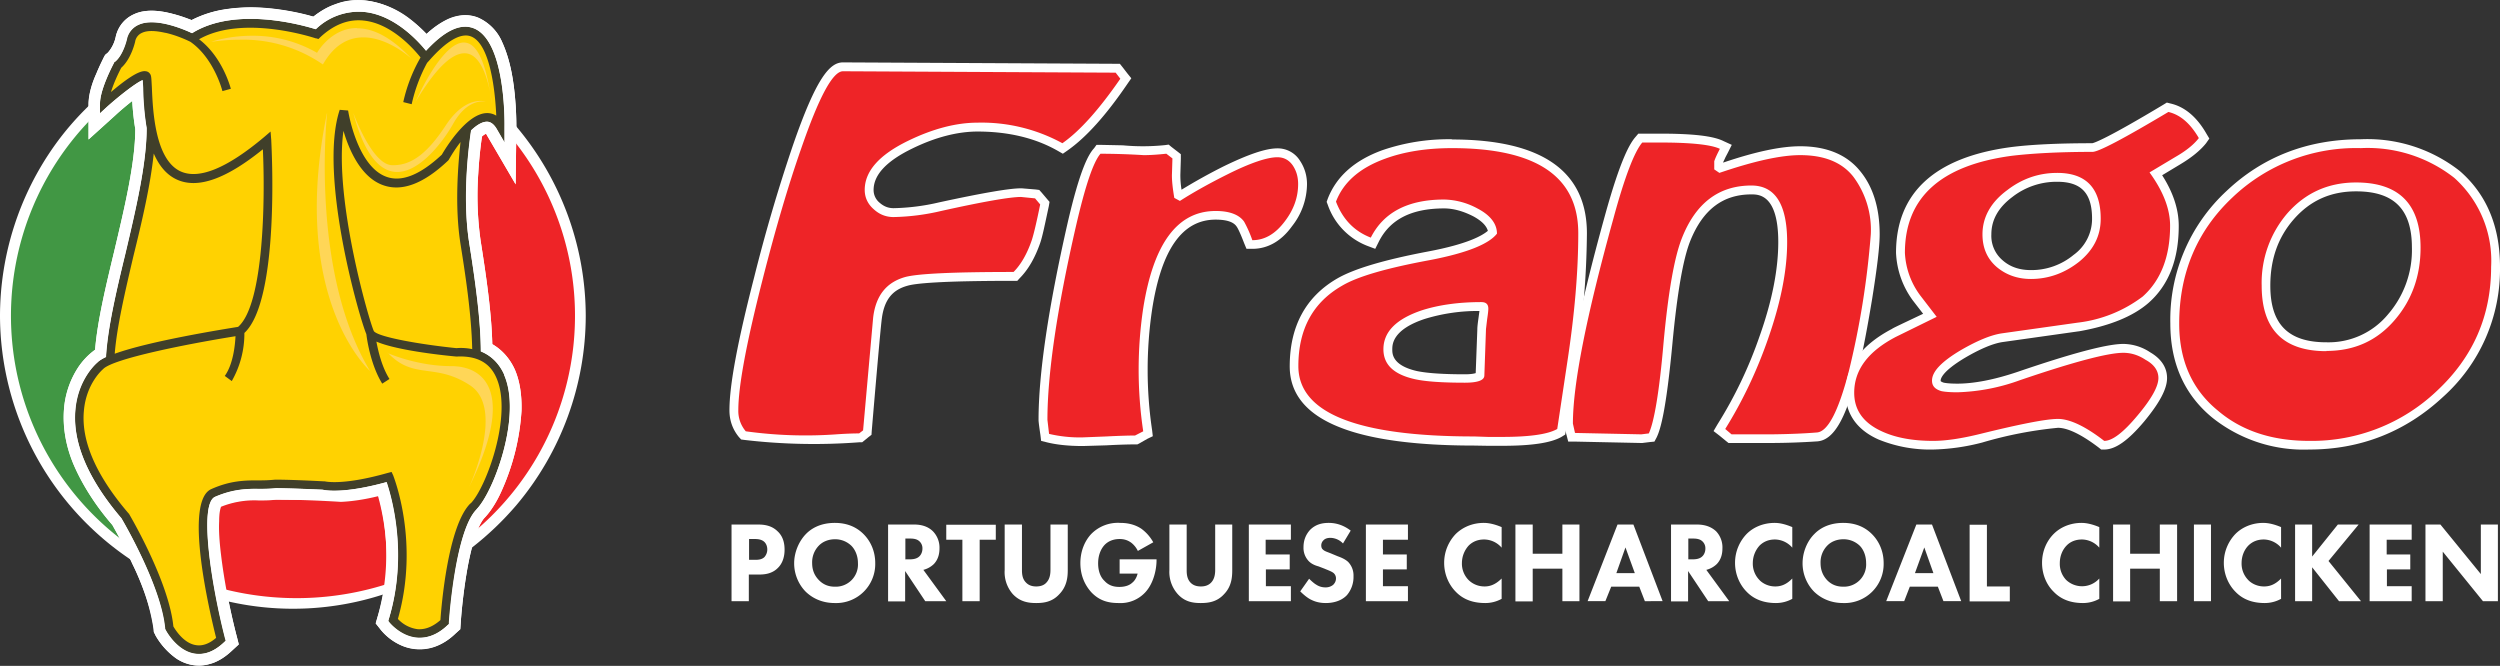 <svg xmlns="http://www.w3.org/2000/svg" fill-rule="evenodd" stroke-linejoin="round" stroke-miterlimit="2" clip-rule="evenodd" viewBox="0 0 1070 285"><rect x="0" y="0" width="1070" height="285" fill="#333333" stroke="none"/><g fill-rule="nonzero"><path fill="#fff" d="M574.8 232.6a7.6 7.6 0 0 0-5.4-2.4c-1 0-2.2.2-3 1.1a3 3 0 0 0-.9 2.1c0 .8.2 1.4.7 1.8.8.8 1.9 1 4 1.9l2.4 1c1.4.5 3.1 1.2 4.4 2.4a8.3 8.3 0 0 1 2.3 6.1 12 12 0 0 1-2.8 8.1c-2.8 3-7 3.4-9 3.4-2.3 0-4.3-.4-6.3-1.4-1.7-.8-3.5-2.4-4.7-3.6l3.8-5.4c.8.8 2.1 2 3 2.5 1.2.8 2.5 1.2 4 1.2a5 5 0 0 0 3.3-1.1c.6-.6 1.2-1.5 1.2-2.7a3 3 0 0 0-1.1-2.4c-.9-.7-2.9-1.4-3.8-1.8l-2.6-1c-1.5-.4-3.2-1.1-4.4-2.5a8.2 8.2 0 0 1-2-5.7c0-3 1-5.4 2.8-7.4 2.3-2.3 5-3 8-3 2.1 0 5.6.4 9.4 3.3zm401.5 23.7a14.4 14.4 0 0 1-7 1.8c-5.9 0-9.8-2-12.5-4.8-2.8-2.8-5-7.2-5-12.4s2.2-9.5 5-12.4c2.8-2.8 7-4.7 11.9-4.7 2 0 4.5.5 7.6 1.8v8.8a10 10 0 0 0-7.4-3.5c-2.7 0-4.8.9-6.5 2.5-1.8 1.8-3 4.5-3 7.6a10 10 0 0 0 2.8 7.2c.6.7 3 2.8 6.8 2.8 2 0 4.5-.5 7.3-3.4zm-333.6 0a14.4 14.4 0 0 1-7 1.8c-6 0-9.9-2-12.6-4.8-2.8-2.8-5-7.2-5-12.4s2.2-9.5 5-12.4c2.9-2.8 7-4.7 12-4.7 2 0 4.5.5 7.6 1.8v8.8a10 10 0 0 0-7.5-3.5c-2.7 0-4.8.9-6.5 2.5-1.7 1.8-3 4.5-3 7.6a10 10 0 0 0 2.8 7.2c.7.7 3 2.8 6.9 2.8 1.9 0 4.4-.5 7.3-3.4zm124.4 0a14.4 14.4 0 0 1-7 1.8c-5.8 0-9.8-2-12.5-4.8-2.8-2.8-5-7.2-5-12.4s2.2-9.5 5-12.4c2.8-2.8 7-4.7 12-4.7 2 0 4.4.5 7.5 1.8v8.8a10 10 0 0 0-7.4-3.5c-2.7 0-4.8.9-6.5 2.5-1.7 1.8-3 4.5-3 7.6a10 10 0 0 0 2.8 7.2c.6.7 3 2.8 6.8 2.8 2 0 4.5-.5 7.3-3.4zm131.4 0a14.4 14.4 0 0 1-7 1.8c-5.9 0-9.8-2-12.5-4.8-2.9-2.8-5-7.2-5-12.4s2.1-9.5 5-12.4c2.8-2.8 7-4.7 11.9-4.7 2 0 4.5.5 7.6 1.8v8.8a10 10 0 0 0-7.4-3.5c-2.7 0-4.9.9-6.5 2.5-1.8 1.8-3 4.5-3 7.6a10 10 0 0 0 2.7 7.2 9.9 9.9 0 0 0 14.2-.6zm-419.3-16.9H495v.4c0 4-1.3 10-4.9 13.8a14.4 14.4 0 0 1-11.3 4.5c-3.9 0-8-.7-11.7-4.6-1.8-2-4.7-6-4.7-12.5 0-5.3 2-9.6 4.6-12.4a16 16 0 0 1 12.5-4.8c2.7 0 6 .5 9 2.5a18 18 0 0 1 5.1 5.8l-6.6 3.7a9.9 9.9 0 0 0-2.8-3.5c-1.5-1.1-3.1-1.6-5-1.6-2.8 0-5 1-6.5 2.6-1.8 2-2.7 4.8-2.7 7.8 0 3.8 1.3 6.2 2.7 7.5 1.8 2 4 2.6 6.4 2.6 3.1 0 4.8-1.1 5.5-1.8.3-.2 1.7-1.4 2.3-3.9h-7.7v-6zm-109.6-10.8c3 3 5 7.3 5 12.4a16.7 16.7 0 0 1-17.3 17.1c-6 0-10-2.5-12.4-4.8-3-3-5-7.4-5-12.2s2.1-9.5 5-12.5c2.1-2.2 6-4.8 12.4-4.8q7.5 0 12.3 4.8m431.6 0c3 3 5 7.3 5 12.4a16.7 16.7 0 0 1-17.3 17.1c-6 0-10-2.5-12.4-4.8-3-3-5-7.4-5-12.2s2-9.5 5-12.5c2.1-2.2 6-4.8 12.4-4.8q7.5 0 12.3 4.8M457 244c0 3.1-.4 7-3.6 10.3-3 3.3-6.6 3.8-9.9 3.8s-6.9-.5-10-3.8A14.2 14.2 0 0 1 430 244v-19.5h7.4v19.3c0 1.4 0 3.8 1.7 5.5 1.3 1.4 3 1.7 4.4 1.7s3.2-.3 4.4-1.7c1.6-1.7 1.7-4.1 1.7-5.5v-19.3h7.4zm70.4 0c0 3.1-.3 7-3.5 10.3-3 3.3-6.6 3.8-10 3.8-3.3 0-6.8-.5-9.8-3.8a14.2 14.2 0 0 1-3.6-10.3v-19.5h7.4v19.3c0 1.4 0 3.8 1.6 5.5 1.3 1.4 3 1.7 4.5 1.7 1.4 0 3.1-.3 4.4-1.7 1.6-1.7 1.7-4.1 1.7-5.5v-19.3h7.3zm-108.1-13v26.3h-7.4V231H405v-6.4h21.2v6.4h-7zm612.9 0h-10.7v6.3h10.1v6.4h-10v7.2h10.6v6.4h-18v-32.8h18v6.4zm-429.6 0h-10.7v6.3h10.2v6.4h-10.2v7.2h10.7v6.4h-18v-32.8h18v6.4zm-50.2 0h-10.7v6.3H552v6.4h-10.2v7.2h10.7v6.4h-18v-32.8h18v6.4zm-228-6.5c2.7 0 5.8.4 8.3 2.8 2.7 2.4 3.1 5.7 3.1 8 0 4-1.5 6.4-2.7 7.6-2.5 2.7-5.9 3-8.1 3h-4.5v11.4h-7.4v-32.8zm526 0V251h9.8v6.4H843v-32.8h7.4zm-21 26.6h-12l-2.4 6.2h-7.7l12.9-32.8h6.7l12.5 32.8h-7.6zm-127.8 0h-12l-2.5 6.2h-7.6l12.8-32.8h6.8l12.5 32.8H704zm-310.3-26.6c4 0 6.5 1.4 8 2.9a10 10 0 0 1 2.8 7.3c0 2-.4 4.6-2.4 6.7a10 10 0 0 1-4.5 2.5l9.8 13.4h-9l-8.6-12.9v13h-7.3v-32.9zm335 0c4.1 0 6.6 1.4 8.2 2.9a10 10 0 0 1 2.7 7.3c0 2-.4 4.6-2.4 6.7a10 10 0 0 1-4.5 2.5l9.8 13.4h-9l-8.6-12.9v13h-7.3v-32.9h11.2zm311.8 32.8v-32.8h6.4l17.3 21.2v-21.2h7.3v32.8h-6.4l-17.2-21.2v21.2zM939 224.5h7.3v32.8H939zM911.7 237h12.7v-12.5h7.4v32.8h-7.4v-13.9h-12.7v14h-7.3v-32.9h7.3zM656 237h12.7v-12.5h7.3v32.8h-7.3v-13.9H656v14h-7.4v-32.9h7.4zm333.6 1.2 11-13.7h8.9l-12.9 15.6 13.9 17.2h-9.4l-11.5-14.5v14.5h-7.3v-32.8h7.3zM782 233.6a10.2 10.2 0 0 0-2.8 7.4c0 3 1 5.4 2.9 7.4 2 2 4.3 2.7 6.8 2.7a9.5 9.5 0 0 0 9.8-10.1c0-3.4-1.3-6-2.7-7.4a10 10 0 0 0-7-2.8c-2.8 0-5.3 1-7 2.8m-431.6 0a10.2 10.2 0 0 0-2.8 7.4c0 3 1 5.4 3 7.4s4.3 2.7 6.7 2.7a9.5 9.5 0 0 0 9.9-10.1c0-3.4-1.4-6-2.8-7.4a10 10 0 0 0-7-2.8c-2.8 0-5.3 1-7 2.8m477.1 11.7-3.9-11-4 11h8zm-127.8 0-4-11-3.9 11zm-379.1-5.7h2.6c1 0 2.8 0 4-1.2.6-.7 1.2-1.8 1.2-3.2s-.5-2.5-1.2-3.2c-1.1-1.1-2.7-1.3-4.1-1.3h-2.5v9zm402-.2h1.7c1.3 0 3.2-.1 4.4-1.4.5-.5 1.2-1.6 1.2-3.2a4 4 0 0 0-1.5-3.3c-1.2-1-3-1-4-1h-1.8v9zm-335 0h1.6c1.3 0 3.2-.1 4.4-1.4.5-.5 1.2-1.6 1.2-3.2a4 4 0 0 0-1.5-3.3c-1.2-1-3-1-4-1h-1.8v9z"/><path fill="#ee2427" d="M348.1 188.1c-9.7 0-19.5-.5-29.2-1.7h-.7l-.5-.6a15.3 15.3 0 0 1-3.6-10.2c0-10.5 3.5-29.5 10.5-56.5 5.6-22 11.2-40.8 16.5-56.1 10.5-30.5 16-34.4 19.7-34.4l117.6.6 3.5 4.4-.8 1.1c-9 13.2-17.5 22.7-25.3 28.2l-1 .6-1-.6a70.6 70.6 0 0 0-35.5-8.5 67 67 0 0 0-28.7 7.5C378 67.5 372 74 372 81.3c0 2.7 1 5 3.1 6.8 2.2 2 4.6 3 7.4 3 5.5 0 12.2-1 19.9-2.7 18.4-4 29.7-6 34.6-6l6.9.7 3.3 3.8-.2 1c-1.5 7.7-2.7 12.7-3.6 15.5-2 6-4.8 10.9-8.3 14.3l-.5.6h-.8c-25.4 0-40.8.7-46 2.2-7.2 2-11.2 7.1-12.3 15.7l-4.2 48.2-.1.8-2.9 2.2h-.6l-9.7.3c-4.6.3-7.7.4-9.9.4"/><path fill="#fff" d="m360.8 30.5 116.7.6 2 2.6c-9 13-17.2 22.3-24.8 27.6a72.1 72.1 0 0 0-36.4-8.8c-9 0-19 2.6-29.5 7.7-12.4 6-18.7 13-18.7 21.1 0 3.2 1.3 6 3.8 8.2 2.5 2.3 5.3 3.4 8.6 3.4a96 96 0 0 0 20.3-2.6c18-4 29.5-6 34.2-6l6 .6 2.2 2.6q-2.25 11.1-3.6 15.3c-2 5.8-4.6 10.4-7.8 13.6-25.6 0-41.1.7-46.5 2.2-8 2.3-12.5 8-13.6 17.4l-4.3 48.2-1.7 1.3c-2.2 0-5.5.1-9.8.4a186.2 186.2 0 0 1-38.7-1.3 13.4 13.4 0 0 1-3.2-9c0-10.3 3.5-29 10.4-56 5.6-22 11.1-40.6 16.5-56 7.6-22 13.5-33.1 17.9-33.1m0-3.8c-5.5 0-11.3 6.1-21.5 35.7a714 714 0 0 0-16.5 56.2c-7.1 27.6-10.6 46.2-10.6 57 0 4.4 1.4 8.2 4 11.4l1 1.1 1.5.2a255 255 0 0 0 49 1h1.3l1-.8 1.7-1.4 1.3-1 .1-1.6c3-35.5 4-45.7 4.3-48 1-8 4.4-12.4 11-14.2 3.3-1 14-2.1 45.4-2.1h1.6l1-1.1c3.7-3.7 6.6-8.8 8.8-15.1 1-2.9 2-7.9 3.7-15.8l.3-1.8L448 85l-2.2-2.6-1-1.1-1.5-.2-6-.5h-.3c-5 0-16.5 2-35 6a92.8 92.8 0 0 1-19.5 2.5c-2.4 0-4.3-.8-6.1-2.4a7 7 0 0 1-2.5-5.4c0-6.5 5.6-12.4 16.5-17.7 10-4.9 19.5-7.3 28-7.3 13.2 0 24.8 2.8 34.4 8.3l2.1 1.2 2-1.4c8-5.6 16.6-15.2 25.7-28.6l1.6-2.3-1.7-2.1-2-2.6-1.2-1.5h-1.8z"/><path fill="#ee2427" d="M463.5 189c-6.1 0-11-.5-14.9-1.5l-1.2-.3-.2-1.2-.7-6.3c0-19.5 4.2-47.7 12.4-83.7 4-17.3 7.5-27.5 10.8-31.4l.6-.7h.8a321 321 0 0 1 18.5.6c2.7 0 5.8-.2 9.4-.6h.7l4 3-.2 7.5c-.1 2 .1 5 .7 9l.8.4c6-3.7 12.5-7.3 19.6-10.9 10.3-5 17.5-7.5 22.2-7.5 3.4 0 6.3 1.5 8.2 4.4 1.7 2.7 2.6 5.7 2.6 9 0 6-2 11.6-6 16.9-4.3 6-9.5 9-15.5 9h-1.3l-.4-1.2A47 47 0 0 0 531 96c-1.7-2.6-5.3-3.8-10.6-3.8-15.3 0-24.9 13-29.1 40a177.7 177.7 0 0 0 0 52.1l.2 1.3-5.1 2.7h-.5c-2.4 0-6.7.1-12.2.4z"/><path fill="#fff" d="m499.2 65.8 2.6 2-.2 6.6c-.1 2.2.2 5.6 1 10.3L505 86c6.1-3.9 13-7.7 20.4-11.4 9.8-4.9 17-7.3 21.3-7.3 2.8 0 5 1.2 6.6 3.5 1.6 2.4 2.3 5 2.3 8 0 5.5-1.8 10.8-5.6 15.8-4 5.4-8.6 8.2-14 8.2a51 51 0 0 0-3.5-7.9c-2.1-3-6.2-4.6-12.2-4.6-16.3 0-26.6 13.8-31 41.6a178.3 178.3 0 0 0 0 52.7l-3.5 1.8c-2.2 0-6.4.1-12.3.4l-10.1.4a57 57 0 0 1-14.4-1.5l-.7-6c0-19.4 4-47.2 12.3-83.3 3.9-16.8 7.3-27 10.4-30.6a307 307 0 0 1 18.5.6c2.7 0 5.8-.2 9.6-.6m1-3.9-1.4.2a92 92 0 0 1-18.1.1L471 62h-1.7l-1 1.4c-2.4 2.6-6 8.8-11.4 32.2-8.2 36.1-12.4 64.4-12.4 84.1 0 .3 0 1.1.8 6.5l.3 2.5 2.4.6c4 1 9.1 1.6 15.4 1.6h.1l10.1-.3c5.5-.3 9.9-.4 12.2-.4h1l.8-.4 3.5-2 2.3-1.1-.3-2.6a175.5 175.5 0 0 1 0-51.6c4-25.9 13-38.5 27.2-38.5q7.05 0 9 3c.3.4 1.2 1.9 3.2 7.1l1 2.4h2.5c6.6 0 12.4-3.3 17-9.7a29.4 29.4 0 0 0 6.4-18c0-3.6-1-7-3-10a11.2 11.2 0 0 0-9.7-5.3c-5 0-12.5 2.6-23 7.7a243 243 0 0 0-18 10 38 38 0 0 1-.5-6.6l.2-6.6v-2l-1.4-1.1-2.6-2-1.2-1z"/><path fill="#ee2427" d="M637 188.9c-2.7-.2-4.7-.2-6-.2-52 0-77.1-10.5-77.1-32 0-16.5 6.6-28.6 19.6-36 7-4 19.5-7.8 38.3-11.3 17.6-3.4 24.4-7.3 27-10-.3-3.3-2.8-6.1-7.4-8.6-4.5-2.3-9-3.5-13.3-3.5-14.8 0-24.5 5-29.7 15.2l-.8 1.5-1.5-.6A27.2 27.2 0 0 1 570 87l-.3-.6.2-.7c3.5-8.9 11-15.4 22.3-19.5 8.4-3 18.2-4.6 29.2-4.6 37 0 55.8 12.9 55.8 38.3 0 16.6-1.6 35.2-4.7 55.5l-4.4 29.5-.8.4c-4.3 2.5-12.3 3.7-24.5 3.7h-6zm-3-57.7c-9.5 0-17.8 1.1-24.8 3.4-10.2 3.4-15.2 8.2-15.2 14.9 0 5.6 4 9.2 12 11 4.3 1 11.4 1.5 20.9 1.5 5.3 0 6.5-1 6.5-1.3l.8-19.9c0-1 .1-2.5.4-4.5.4-2.3.5-3.6.5-4.2 0-.7 0-1-1.1-1"/><path fill="#fff" d="M621.5 63.4c36 0 54 12.1 54 36.4 0 16.5-1.6 34.9-4.7 55.2l-4.3 28.6c-4 2.3-11.9 3.4-23.6 3.4h-6l-6-.2c-50 0-75.2-10-75.2-30.1 0-15.9 6.3-27.3 18.7-34.4 6.7-4 19.3-7.6 37.7-11 15.6-3 25.1-6.8 28.6-11.3 0-4.2-2.8-7.9-8.4-10.8a31 31 0 0 0-14.2-3.8c-15.4 0-25.9 5.4-31.4 16.3-7-2.7-12-7.8-14.9-15.4 3.2-8.4 10.3-14.5 21.1-18.4 8.2-3 17.7-4.5 28.6-4.5m5.4 100.4q8.25 0 8.4-3l.7-20 .5-4.2c.3-2 .5-3.5.5-4.5 0-1.9-1-2.8-3-2.8-9.7 0-18.2 1.2-25.4 3.5-11 3.7-16.5 9.2-16.5 16.7 0 6.6 4.5 10.8 13.5 12.8q6.75 1.5 21.3 1.5m-5.4-104.2a87.5 87.5 0 0 0-29.9 4.7C579.8 68.6 572 75.5 568.3 85l-.5 1.4.5 1.3a29 29 0 0 0 17.1 17.6l3.2 1.2 1.5-3c4.8-9.6 14-14.3 28-14.3 4 0 8.2 1.2 12.5 3.4 3.5 1.9 5.6 4 6.2 6.2-2.6 2.2-9 5.7-25.4 8.8-19 3.6-31.7 7.4-38.9 11.5-13.6 7.8-20.5 20.5-20.5 37.7 0 11.7 7.1 20.4 21.2 26 12.9 5.2 32.3 7.9 57.8 7.9l5.8.1h6.1c12.5 0 20.8-1.2 25.4-3.8l1.6-1 .3-1.7 4.3-28.6a373 373 0 0 0 4.7-55.8c0-26.7-19.4-40.2-57.7-40.2m5.4 100.5c-9.4 0-16.3-.5-20.5-1.4-10.5-2.4-10.5-7.4-10.5-9.2 0-2.1 0-8.5 13.9-13.1a77.4 77.4 0 0 1 23.4-3.4l-.4 3c-.3 2.1-.5 3.7-.5 4.8l-.7 18.8c-.7.2-2 .5-4.7.5"/><path fill="#ee2427" d="m740.5 187.7-4.6-3.6.9-1.5a185 185 0 0 0 18-38 124 124 0 0 0 8.2-41c0-22.3-10.1-22.3-13.4-22.3-13.1 0-22.3 7-28 21.2-3.2 8-5.7 23-7.7 44.3-2 21.4-4 34.3-6.5 39.5l-.5 1-4.2.4-30-.6-.4-1.3c-1-4-1-4.3-1-4.6 0-16.9 5.9-46.7 17.4-88.4 5-18.2 9.2-29 12.8-33l.5-.7h8.5c13.6 0 22.3 1 26.4 3l1.7.8-1.7 3.6c-1 1.8-1.2 2.5-1.3 2.8v2.2l.6.4c14.4-5 26-7.4 34.3-7.4 10.7 0 18.9 3.3 24.2 9.9a40 40 0 0 1 7.9 25.9c0 5.1-1 14.3-3.2 27.2a367 367 0 0 1-6.4 32.2c-4.7 18.2-9.5 26.8-15.3 27.3-4.8.4-11.3.6-19.5.7z"/><path fill="#fff" d="M710.5 61c13.2 0 21.8.9 25.6 2.7l-1 2c-1 2.1-1.5 3.4-1.4 3.6v3.2l2.2 1.5c14.7-5 26.2-7.6 34.6-7.6 10.2 0 17.8 3 22.7 9.2a38 38 0 0 1 7.5 24.7 363 363 0 0 1-9.5 59c-4.4 16.8-8.9 25.5-13.6 25.8-4.8.4-11.2.7-19.5.8h-17l-2.7-2.3c7.4-11.9 13.5-24.7 18.3-38.5 5.4-15.4 8.2-29.2 8.2-41.5 0-16.1-5.1-24.2-15.3-24.2-13.9 0-23.8 7.5-29.7 22.4-3.3 8.3-5.9 23.2-7.9 44.9-1.8 20.9-4 33.8-6.3 38.8l-3.2.4-28.4-.6-.9-4c0-16.9 5.8-46.2 17.4-88 4.8-17.7 9-28.5 12.3-32.3zm0-3.8h-9.3l-1.1 1.3c-2.4 2.7-6.4 9.2-13.2 33.8-11.6 41.9-17.5 71.8-17.5 89 0 .4 0 .8 1.1 5l.7 2.7h2.9l28.3.6h.5l3.2-.4 2-.2 1-1.9c1.6-3.4 4-11.3 6.7-40.1 2-21.2 4.5-36 7.6-43.8 5.4-13.5 14-20 26.2-20 3.1 0 11.5 0 11.5 20.4 0 11.8-2.7 25.4-8 40.3a183.3 183.3 0 0 1-18 37.7l-1.7 2.9 2.6 2 2.8 2.3 1 .8h18.3a311 311 0 0 0 19.8-.7c6.8-.6 11.9-9.1 17-28.7 2-7.6 4.1-18.5 6.4-32.4 2.1-13.2 3.2-22.2 3.2-27.5 0-11.2-2.8-20.3-8.3-27-5.7-7.1-14.4-10.7-25.7-10.7-8.3 0-19.1 2.3-33 7 .1-.5.5-1.1 1-2.3l1-1.9 1.7-3.4-3.5-1.6c-4.4-2.2-13-3.2-27.2-3.2"/><path fill="#ee2427" d="m900 190.5-.5-.3c-7.8-6-14-9-18.7-9-4.9 0-16 2.1-32.8 6.3-8.2 2-15.1 3-20.6 3-8.8 0-16.4-1.3-22.6-4-8.7-4-13-10.1-13-18.4 0-10.5 6.3-19.2 18.9-25.7.4-.2 2.6-1.4 15.3-7.4l-5.7-7.4a35.2 35.2 0 0 1-6.9-19.4c0-24.5 15.9-39 47.2-43.3 8.4-1.2 20.2-1.7 35-1.7 1 0 6.2-1.7 31.5-17l.7-.3.7.2c5.6 1.3 10.4 5.4 14.3 12l.6 1.1-.8 1a36 36 0 0 1-10.4 8.5l-9.5 5.7c5.3 7.8 8 15.2 8 22.2 0 13.8-4.2 24.5-12.4 31.7a59 59 0 0 1-28.7 11.6c-7.9 1-18.9 2.6-32.8 4.7-4.2.6-9.9 3-16.8 7-9.3 5.5-11.3 9.2-11.3 11.3 0 1 .4 2 2.8 2.7.8.2 2.6.5 6.2.5 7.5 0 16.3-1.8 26.3-5.2 23.3-8 38-11.8 44.8-11.8 3.7 0 7.2 1 10.6 3.3 4.1 2.4 6.3 5.6 6.3 9.4 0 4-3.1 9.8-9.4 17.3-6.5 7.8-11.5 11.4-15.7 11.4zM880.5 76a33 33 0 0 0-20.2 6.9c-6.7 5-10 10.6-10 17.5 0 5.3 1.8 9.3 5.4 12.5a20 20 0 0 0 13.5 4.7c7.2 0 13.7-2.3 19.5-7a20.7 20.7 0 0 0 8.6-16.9c0-12-5.4-17.7-16.8-17.7"/><path fill="#fff" d="M928 47.9c5.2 1.2 9.5 5 13.1 11.2-2 2.6-5.2 5.3-9.9 8L920 73.8c5.9 8.1 8.8 15.7 8.8 22.8 0 13.3-4 23.4-11.7 30.3a57 57 0 0 1-27.9 11.2l-32.6 4.6c-4.5.7-10.4 3.1-17.6 7.3-8 4.8-12.1 9-12.1 12.9 0 2.3 1.3 3.7 4 4.5 1.4.3 3.7.5 6.8.5a85 85 0 0 0 26.9-5.2c22.9-7.8 37.6-11.7 44.2-11.7 3.3 0 6.5 1 9.5 3 3.7 2 5.5 4.7 5.5 7.8 0 3.6-3 9-9 16.1-6 7.2-10.7 10.8-14.2 10.8-8-6.2-14.7-9.4-19.8-9.4-5 0-16.2 2.2-33.2 6.4-8.1 2-14.8 3-20.2 3-8.6 0-15.9-1.3-21.8-4-8-3.6-12-9.1-12-16.6q0-14.7 18-24l17.3-8.5-7-9.1a33.1 33.1 0 0 1-6.6-18.3c0-23.5 15.2-37.4 45.6-41.5 8.3-1 19.9-1.7 34.7-1.7 2.6 0 13.4-5.7 32.5-17.1m-58.9 71.5c7.6 0 14.5-2.5 20.7-7.4 6.1-5 9.2-11 9.2-18.4 0-13-6.2-19.6-18.6-19.6-7.8 0-14.9 2.4-21.3 7.3-7.1 5.2-10.7 11.6-10.7 19 0 5.8 2 10.4 6 13.9 4 3.4 8.9 5.2 14.7 5.2m58.2-75.5-1.3.8c-24.3 14.6-29.6 16.4-30.6 16.6-14.9 0-26.7.6-35.1 1.7-32.4 4.4-48.9 19.6-48.9 45.2a37 37 0 0 0 7.2 20.4l4.4 5.7c-10.5 5-12.7 6-13.4 6.5-13.1 6.9-19.8 16-19.8 27.3 0 6.2 2.4 14.8 14.1 20a58.3 58.3 0 0 0 23.4 4.3 91 91 0 0 0 21-3 172 172 0 0 1 32.4-6.3c3 0 8.3 1.5 17.5 8.5l1 .8h1.3c4.8 0 10.2-3.8 17.1-12 6.7-8.1 9.8-14 9.8-18.6 0-3.1-1.2-7.5-7.2-11a21.1 21.1 0 0 0-11.5-3.6c-7 0-22 4-45.4 12-9.8 3.3-18.5 5-25.7 5-3.6 0-5.1-.3-5.7-.4-1-.3-1.3-.6-1.4-.7v-.2c0-.9.8-4 10.3-9.7 6.8-4 12.2-6.2 16.2-6.8l32.6-4.6h.1c13-2.3 23-6.3 29.7-12.1 8.7-7.6 13-18.7 13-33 0-7-2.3-14.2-7.1-21.7l7.8-4.7c5-3 8.6-6 11-9l1.4-2-1.2-2c-4.1-7.2-9.3-11.6-15.4-13zm-58.2 71.7c-4.9 0-9-1.4-12.2-4.3a13.7 13.7 0 0 1-4.7-11c0-6.2 3-11.5 9-16a30.8 30.8 0 0 1 19.2-6.5c10.3 0 14.9 4.9 14.9 15.8a19 19 0 0 1-7.9 15.5 28.3 28.3 0 0 1-18.3 6.5"/><path fill="#ee2427" d="M988.4 190.5c-16.3 0-30-4.4-40.4-13.3a47.8 47.8 0 0 1-17.1-38.7c0-22 7.8-40.7 23.3-55.3 15.1-14.4 34-21.7 56.2-21.7a62 62 0 0 1 41.2 13.2 49.6 49.6 0 0 1 16.5 39.5c0 21.4-8 39.7-23.7 54.3a79.9 79.9 0 0 1-56 22m20-110.5a35.7 35.7 0 0 0-28.1 12.7 44 44 0 0 0-10.4 29.6c0 17.5 8.4 26 25.8 26 11.3 0 20.7-4.2 27.9-12.6q10.5-12.15 10.5-29.7c0-17.5-8.4-26-25.7-26"/><path fill="#fff" d="M1010.4 63.4a60 60 0 0 1 40 12.7 47.6 47.6 0 0 1 15.8 38.1c0 21-7.7 38.6-23.1 53a77.7 77.7 0 0 1-54.7 21.5c-16 0-29-4.3-39.2-13q-16.5-13.5-16.5-37.2c0-21.6 7.6-39.7 22.8-54a76.6 76.6 0 0 1 55-21.1m-14.8 86.8c12 0 21.7-4.4 29.3-13.3 7.3-8.5 11-18.8 11-30.9q0-27.9-27.6-27.9c-12 0-21.8 4.5-29.5 13.3a45.6 45.6 0 0 0-10.9 30.9c0 18.6 9.2 28 27.7 28m14.7-90.7c-22.7 0-42 7.5-57.5 22.2a75 75 0 0 0-24 56.7c0 16.9 6 30.4 17.9 40.2a62.7 62.7 0 0 0 41.6 13.7c21.9 0 41.2-7.6 57.2-22.5a73.3 73.3 0 0 0 24.4-55.7c0-17.4-5.8-31.1-17.2-41a64 64 0 0 0-42.4-13.6m-14.7 86.9c-16.3 0-24-7.7-24-24.2 0-11.4 3.3-20.7 10-28.4 7-8 15.7-12 26.7-12 16.3 0 23.9 7.7 23.9 24.1a42 42 0 0 1-10.2 28.5 33 33 0 0 1-26.4 12M85.2 284.6c-.9 0-1.8 0-2.7-.2-2.4-.4-4.7-1.4-6.8-2.8-1.7-1-3.3-2.4-4.8-4a30.6 30.6 0 0 1-4.1-5.8v-.1l-.7-1.2-.1-1.3c-.6-7.2-4-17.3-9.8-29.5A126 126 0 0 1 0 135.1a126.2 126.2 0 0 1 23.2-72.6q6.6-9.3 15-17.4v-.8c0-3.2 1-7.4 3.2-12.6 1.5-3.6 3-6.5 3.2-7l.6-1 1.1-1c1.4-1.1 2.9-4.5 3.5-7.2 1.2-4.3 3.8-7.5 7.6-9.2 2.3-1 5-1.5 8.2-1.4 2.3 0 5 .4 7.7 1 3.4 1 6.4 2 8.7 3 4.3-2.3 9.3-4 14.8-4.8 5.2-.8 11-1 17-.4 8.6.6 16 2.4 20.3 3.6 3-2.3 6.2-4.1 9.5-5.3 4-1.5 8.4-2 12.7-1.6 6.4.6 12.8 3.3 19 8 3 2.2 5.3 4.4 7.3 6.4 3-2.8 6-4.9 9-6.2 2.1-1 4.3-1.7 6.4-1.8 2.3-.2 4.5.1 6.5 1 4.2 1.6 7.7 5.2 10.2 10.5a57 57 0 0 1 4.4 14.6c1.6 9.2 1.7 18.2 1.6 20.9a126.1 126.1 0 0 1 30 81.3 126 126 0 0 1-29.6 81c-5.8 6.8-12.3 13-19.4 18.5-3.5 13.7-4.7 31-4.8 31.9l-.1 2.7-2 1.8c-2.4 2.3-5 4-7.7 5.1a19.2 19.2 0 0 1-15 0 23 23 0 0 1-8.8-6.6l-2.2-2.8 1-3.3c.8-3 1.5-6 2-9a124.8 124.8 0 0 1-66.5 3c1 5 2.2 9.9 3.4 14.5l.2 1.1.7 2.7-2.8 2.6a24 24 0 0 1-7.8 5.1q-3 1.2-6 1.2"/><path fill="#419744" d="M52.1 221.9c-14.4-16.9-21-32.5-19.8-46.5 1.1-13.3 9-20 9.6-20.4.7-.7 2-1.4 3.5-2.2.7-12.2 4.4-27.9 8.3-44.2 4.5-19.1 9.2-38.7 9.1-53.8a125.3 125.3 0 0 1-1.7-20.5c-2.6 1-9.6 6.4-15.2 11.4l-3 2.8v-1.4a120.6 120.6 0 0 0 17 189.4c-3.8-7.8-7.2-13.7-7.8-14.6"/><path fill="#ee2427" d="M216 55.5V61l-3.4-5.8c-1.8-3.1-3.6-3.1-4.2-3.1-2 0-4.4 1.5-6.7 3.7-.7 4.5-4 27.8-.8 48 2.5 16 4.9 32.9 5 46.6 5.4 2.2 8.3 6.3 10 10 7.7 17.6-4.6 50.3-11.9 57.6a33.3 33.3 0 0 0-6.4 13.8A120.5 120.5 0 0 0 216 55.5"/><path fill="#fff" d="M85.2 284.8c-1 0-1.8 0-2.8-.2-2.4-.4-4.7-1.3-6.9-2.8a30.8 30.8 0 0 1-9-10l-.6-1.3-.2-1.3a91.5 91.5 0 0 0-9-27.7c-3.7-8.2-7.5-14.8-8.6-16.8a101.2 101.2 0 0 1-16.3-25.2 51.1 51.1 0 0 1-4.4-24.5 39.1 39.1 0 0 1 5.8-17.4 29.4 29.4 0 0 1 7.5-7.9c1-12.2 4.5-26.8 8.2-42.2 4.4-18.6 9-37.8 9-52.3a109 109 0 0 1-1.3-12c-2.4 1.9-5 4-7.3 6.2L37.9 59.7V44.3c0-3.3 1-7.4 3.3-12.7a84 84 0 0 1 3.2-7l.6-1.1 1.2-1a15 15 0 0 0 3.4-7.1c1.1-4.3 3.8-7.5 7.7-9.3 4.1-1.9 9.5-2 16-.3 3.4.8 6.4 1.9 8.7 2.8A47 47 0 0 1 96.8 4c5.2-.8 11-1 17-.5 8.5.7 16 2.4 20.3 3.7 3-2.4 6.1-4.2 9.4-5.3 4.1-1.6 8.4-2 12.8-1.7 6.5.7 13 3.4 19.2 8.1 2.8 2.1 5.2 4.3 7 6.3 3.2-2.8 6-4.8 9-6.2a19 19 0 0 1 6.5-1.8 15 15 0 0 1 6.6 1A20 20 0 0 1 215 18.2c1.8 4 3.3 8.9 4.3 14.7 1.7 10 1.7 19.6 1.7 21.4l-.3 24.6-12.4-21.2c0-.2-.2-.4-.3-.5-.3.2-1 .5-1.7 1.2-.5 3.2-1.2 9-1.6 15.8a137 137 0 0 0 1 28.8c2.4 15.2 4.7 31 5 44.3 4.3 2.5 7.6 6.3 9.7 11 2 4.8 3 10.8 2.8 17.6a98.5 98.5 0 0 1-8.7 34.6 42.5 42.5 0 0 1-7 11c-1.4 1.4-5 6.6-7.9 24.4a231 231 0 0 0-2.4 20.6l-.2 2.8-2 1.8a26.4 26.4 0 0 1-7.8 5.3 19.4 19.4 0 0 1-15.1 0 23.2 23.2 0 0 1-9-6.7l-2.3-2.9 1-3.4A88.4 88.4 0 0 0 165 228a98 98 0 0 0-2.9-15.7c-6 1.4-11.5 2.3-16.2 2.5a518 518 0 0 0-27.5-1c-2.7.3-5.1.3-7.5.4h-.1c-5 0-9.7 0-16.2 2.7-.2.6-.7 2.3-.8 6.2-.1 3.8.1 8.6.8 14.3 1.2 10.2 3.7 23.1 6.6 34.5l1 3.9-3 2.7a24.3 24.3 0 0 1-7.9 5.2c-2 .7-4 1.1-6 1.1"/><path fill="#ee2427" d="M161.5 211.3c2.4 8.2 5.3 22.6 3.4 38.9a127 127 0 0 1-68.4 2.1c-3.2-17.3-4.2-32-2.1-35.7 4.1-1.7 8.6-2.3 13-3 0 0 43.4 1.7 53.7-2.5"/><path fill="#ffd201" d="M204 151.7c.1-15.4-2.9-34.4-5-47.6-3.4-22 .6-47.4 1-49.2 4.7-4.6 10.3-7.3 14.2-.7 0 0 .8-66.8-32-29.7 0 0-22.9-32.1-46.6-9.9 0 0-33.6-11.5-53.2 1.7 0 0-23-11.6-26.2.8 0 0-1.7 7.4-5.8 10.7 0 0-5.7 10.7-5.7 16.5 0 0 16.4-14.8 18-11.5.3.6.4 4 .6 8.5H63l.4 1.3c.2 3.6.5 7.8 1.3 12 .1 29-16.6 73.3-17.5 99.5a14 14 0 0 0-4.2 2.3S16.8 178 53.7 220.8c0 0 17.2 28.8 18.8 47.8 0 0 9 17.3 22.1 5 0 0-14.7-57.8-3.3-62.7 11.5-5 18.6-2.9 26.7-3.9 0 0 4.6 0 20.4.7 0 0 7.5 2.3 28.2-3.6 0 0 11.5 28.3 1.7 61.2 0 0 9.8 12.4 22.1.9 0 0 2.5-39.6 12.3-49.5 9-9 25.2-57.3 1.3-65"/><path fill="#403f2a" d="M215.8 160.3a18.2 18.2 0 0 0-10-9.9c0-13.7-2.4-30.5-5-46.6-3.1-20.2.2-43.5.9-48 2.3-2.2 4.7-3.7 6.7-3.7.6 0 2.4 0 4.2 3L216 61v-6.7c0-3.8.1-37-13.2-42.2-5.7-2.2-12.4 1-20.4 9.6-3.6-4.4-13.7-15.4-26.6-16.6a26.5 26.5 0 0 0-20.6 7.4c-5.8-1.8-34.4-9.9-53 1.7-3.4-1.7-15.7-6.9-22.8-3.6a8.7 8.7 0 0 0-5 6c0 .2-1.6 7-5.1 9.8l-.3.2-.2.3c-.2.5-6 11.2-6 17.4v4.2l3.1-2.8c5.6-5 12.6-10.4 15.2-11.4l.2 3.3c.1 4.4.4 10.8 1.5 17.2 0 15-4.6 34.7-9.1 53.8-4 16.3-7.6 32-8.3 44.2a13 13 0 0 0-3.7 2.3l.2-.1c-.4.3-8.4 7-9.6 20.4C31 189.4 37.7 205 52 222c1.2 2 17 29.2 18.5 46.9v.3l.3.4c.1.3 4.7 9 12.3 10.2 4.3.7 8.5-.9 12.7-4.8l.8-.7-.3-1c-6-23.4-11.2-57.6-4.3-60.6a42.6 42.6 0 0 1 18.7-3.4c2.3 0 4.8 0 7.3-.3.6 0 5.6 0 20 .6 1.5.4 9.4 1.7 27.4-3.2 2.1 6.3 9.3 30.8 1 58.5l-.3 1 .6.7c.2.2 4.8 5.9 11.8 6.4 4.5.3 9-1.5 13-5.4l.6-.5v-.7c0-.4 2.6-39 11.8-48.3 7.3-7.3 19.6-40 11.8-57.7m-13.7-11c-2-.4-4.2-.6-6.7-.4-15.7-1.6-33.6-4.8-35.3-7.3-2-4.2-17.1-56.4-13-85.7 2.4 8.2 7.5 20 17.1 23.3 8 2.8 17.2-.7 27.5-10.4l.2-.2.2-.2c1.3-2.3 3-5 5.1-7.7-1 9.3-2.6 27.3 0 43.7 1.8 11.3 4.7 29.6 5 45m-145-39.9c3.7-15 7.3-30.4 8.7-43.9 2.2 5 5.3 9.1 10 11.2 8.9 4 21-.3 36.7-13 1 21 .5 66.4-10.6 76-6.1 1-37.6 6-52.8 11.5.9-11.5 4.4-26.4 8-41.8m144.2 105.9c-9.6 9.6-12.4 44-12.8 49.9-3.2 2.8-6.4 4.1-9.7 3.9a14 14 0 0 1-8.5-4.4c9.3-32.7-1.6-60.2-2-61.4l-.7-1.5-1.6.4c-19.7 5.6-27 3.6-27.1 3.6h-.5c-15.7-.8-20.3-.7-20.5-.7h-.2a65 65 0 0 1-7 .3c-5.6 0-11.9 0-20.2 3.7-11.9 5.1-1 51.7 2 63.7-3 2.6-6 3.6-8.7 3.1-5.2-.8-8.8-6.6-9.6-8-1.9-19.1-18.3-47-19-48.2l-.1-.1-.1-.1c-13.8-16.1-20.3-30.9-19.1-43.8 1-11.9 8.1-17.8 8.2-17.9l.1-.1c4.4-4.4 35.4-10.6 56.6-14-.2 3.9-1 12-4.6 17l3 2.2a41 41 0 0 0 5.4-20.6c15.3-14.2 11.6-79.7 11.5-82.5l-.3-3.7-2.8 2.4C97.3 71.9 85.3 76.9 77.4 73.4c-11.2-5-12-26.7-12.4-36-.2-3.5-.2-4.7-.6-5.5-.4-.7-1-1.3-2-1.4-3-.6-9.5 4.3-14.9 8.9 1.2-4 3.3-8.3 4.4-10.4 4.3-3.8 6-11.2 6-11.5a5 5 0 0 1 3-3.5c2.4-1.1 6-.8 9.6 0l.6.1c4.3 1 8.4 2.8 10.4 3.8C91.7 25 95.2 39 95.2 39l3.6-1c-.2-.7-3.6-13.6-13.6-21.2 18.9-10.8 49.6-.5 49.9-.4h.2l1 .3.7-.7c5.8-5.4 12-7.9 18.6-7.2 12 1.2 21.6 12.3 24.4 15.8a67 67 0 0 0-7.4 19.1l3.6.9a67.6 67.6 0 0 1 6.6-17.7l1-1.1c7.3-8.3 13.5-11.9 17.8-10.2 8 3.1 10.3 22.5 10.8 33.9a7.4 7.4 0 0 0-3.9-1.1c-8.7 0-17.9 15.2-19.4 17.8-9.2 8.6-17.1 11.8-23.6 9.5-12.7-4.4-16.5-28.1-16.5-28.4l-3.6-.3c-9.2 27.7 8.4 89.1 11.4 96 .2 1.9 1.8 13.2 6.8 21.2l3.1-2c-3.2-5-4.8-11.7-5.6-16 8.1 3.5 25.7 5.6 34.2 6.4h.2c8.6-.4 14.2 2.6 17 9.2 7 16-4.5 47-11 53.6"/><path fill="#ffd657" d="m209.7 39.2.8 5.5s-.2-2.3-.8-5.5m-11.2-21c-9.6 0-20.6 25.3-20.6 25.3 9.3-15.5 16-20.7 20.9-20.7 6.6 0 9.6 10 10.9 16.4-2.6-15.6-6.7-21-11.2-21M166 151c11.1 11.8 20.2 4 35.3 14 15 10-.5 43.4-.5 43.4 19.8-40 6.9-51.7-7.7-51.7-14.7 0-27.2-5.6-27.2-5.6m-26-102.5c-16.2 79.7 18.5 110.2 18.5 110.2C132.5 116 140 48.6 140 48.6m65.6-5.4c-3 0-8.8 1.4-14.7 10.3-7.4 11.3-14.2 17.2-22.5 17.2h-.7c-8.6-.4-16.5-22.4-16.5-22.4 5 19 12 25.3 18.8 25.3 10.2 0 20.3-14 24-20.7 4.8-8.5 10.2-9.5 12.6-9.5h1.3s-.9-.2-2.3-.2M152.8 12c-11.2 0-17.1 10.6-17.1 10.6a55 55 0 0 0-27.8-7.3c-10.3 0-17.5 2.6-17.5 2.6q6.3-.9 12-.9a59.9 59.9 0 0 1 35.8 10.6c5-8.8 11.3-11.6 17.3-11.6 10.8 0 20.6 9.1 20.6 9.1-9.3-9.9-17-13-23.3-13"/><path fill="#fff" d="M91.3 283.7c2.8-1 5.4-2.8 8-5.2l2.9-2.7-.7-2.8-.3-1.1c-3-11.4-5.4-24.3-6.6-34.5-.7-5.7-1-10.5-.8-14.3 0-4 .6-5.6.8-6.2a38.1 38.1 0 0 1 16.2-2.7c2.5 0 5 0 7.6-.4a518 518 0 0 1 27.5 1c4.7-.2 10.2-1 16.2-2.5a97.8 97.8 0 0 1-.3 51l-1 3.5 2.2 2.8a24.5 24.5 0 0 0 9 6.7 19.8 19.8 0 0 0 15.2 0c2.7-1 5.3-2.8 7.8-5.2l2-1.8.2-2.8c0-.7.7-10.2 2.4-20.6 3-17.8 6.5-23 7.9-24.4 2.8-2.8 5.4-7.5 7-11a98.4 98.4 0 0 0 8.7-34.6c.2-6.8-.7-12.8-2.8-17.6-2.1-4.7-5.4-8.5-9.7-11-.3-13.4-2.6-29.1-5-44.3a137 137 0 0 1-1-28.8c.4-6.9 1.1-12.6 1.6-15.8.8-.7 1.4-1 1.7-1.2l.3.5 12.4 21.2.3-24.6c0-1.8 0-11.5-1.7-21.4-1-5.8-2.5-10.8-4.3-14.7a20 20 0 0 0-10.4-10.7 15 15 0 0 0-6.6-1 19 19 0 0 0-6.6 1.8 35.7 35.7 0 0 0-8.8 6.2c-2-2-4.3-4.2-7-6.3a38.5 38.5 0 0 0-19.3-8c-4.4-.5-8.7 0-12.8 1.6-3.3 1.1-6.4 3-9.4 5.3-4.4-1.3-11.8-3-20.2-3.7a74 74 0 0 0-17.1.5A47 47 0 0 0 82 8.6c-2.3-.9-5.3-2-8.6-2.8-6.6-1.7-12-1.6-16 .3a13.6 13.6 0 0 0-7.8 9.4 15 15 0 0 1-3.4 7l-1.2 1-.6 1.1c-.2.6-1.7 3.4-3.2 7a35 35 0 0 0-3.3 12.7v15.4l11.4-10.3c2.3-2.1 4.9-4.3 7.3-6.2.2 3.6.6 7.8 1.3 12 0 14.5-4.6 33.7-9 52.3-3.7 15.4-7.2 30-8.2 42.2a29.3 29.3 0 0 0-7.5 8 36.7 36.7 0 0 0-5.8 17.3c-.7 7.8.8 16 4.4 24.5 3.5 8.1 9 16.6 16.3 25.2 1.1 2 4.9 8.6 8.7 16.8 5.3 11.4 8.3 21 9 27.7v1.3l.7 1.3v.1a30.8 30.8 0 0 0 9 10 18.3 18.3 0 0 0 9.7 3c2 0 4.1-.5 6.1-1.2M204 218c-9.2 9.3-11.7 47.9-11.7 48.3v.7l-.6.5c-4.2 4-8.6 5.7-13 5.4-7-.5-11.7-6.2-11.9-6.4l-.6-.8.3-1c8.3-27.6 1.1-52.1-1-58.4-18 5-25.9 3.6-27.3 3.3-14.5-.7-19.5-.7-20.1-.7-2.5.3-5 .3-7.3.3-5.5 0-11.1.1-18.7 3.4-7 3-1.7 37.2 4.3 60.5l.3 1-.8.8c-4.2 4-8.4 5.5-12.7 4.8-7.6-1.3-12.2-9.9-12.3-10.2l-.2-.4v-.3C69 251 53.2 223.9 52 221.8c-14.4-16.8-21-32.4-19.8-46.4 1.1-13.3 9-20 9.6-20.4.7-.7 2-1.4 3.5-2.2.7-12.2 4.4-27.9 8.3-44.2 4.5-19.1 9.2-38.7 9.1-53.8A125.3 125.3 0 0 1 61 34.3c-2.6 1-9.6 6.4-15.2 11.4l-3 2.8v-4.2c0-6.2 5.7-17 6-17.4v-.3l.4-.2c3.5-2.9 5-9.6 5-9.8a8.7 8.7 0 0 1 5-6c7.2-3.3 19.5 2 23 3.6 18.5-11.6 47-3.5 52.9-1.7a26.5 26.5 0 0 1 20.6-7.4c12.9 1.2 23 12.2 26.6 16.6 8-8.7 14.7-11.8 20.4-9.6 13.3 5.2 13.3 38.4 13.2 42.2V61l-3.4-5.8c-1.8-3.1-3.6-3.1-4.2-3.1-2 0-4.4 1.5-6.7 3.7-.7 4.5-4 27.8-.8 48 2.5 16 4.9 32.9 5 46.6 5.4 2.2 8.3 6.3 10 10 7.7 17.6-4.6 50.3-11.9 57.6"/></g></svg>